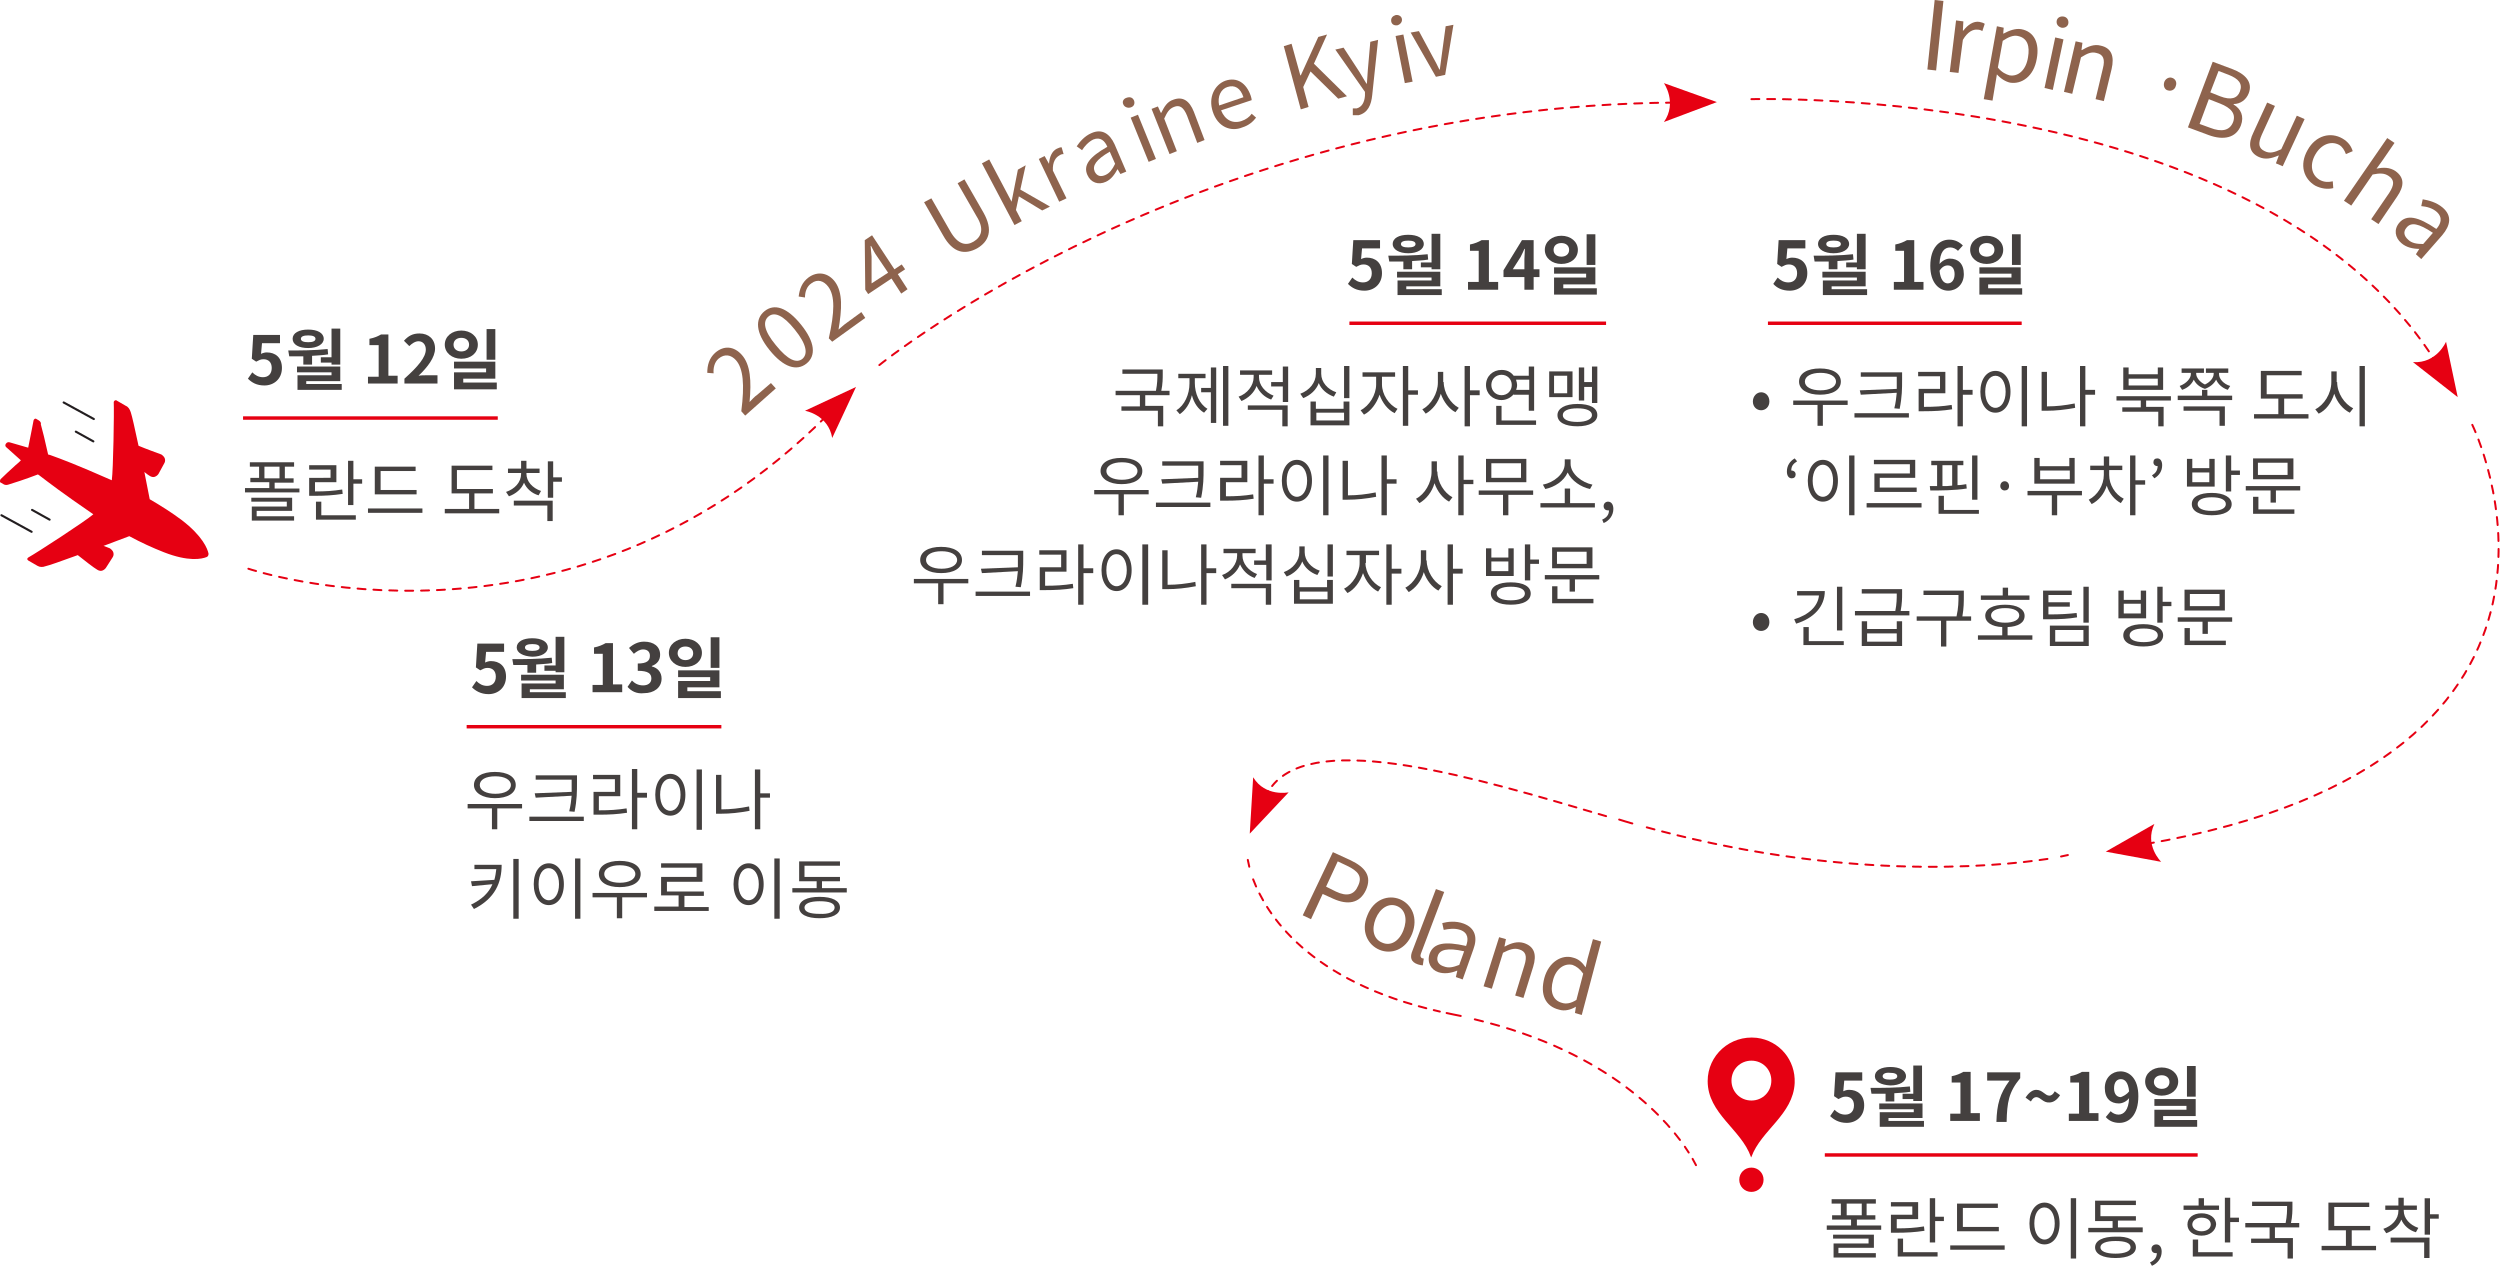 <?xml version="1.0" encoding="utf-8"?>
<!-- Generator: Adobe Illustrator 22.0.1, SVG Export Plug-In . SVG Version: 6.00 Build 0)  -->
<svg version="1.1" id="Layer_1" xmlns="http://www.w3.org/2000/svg" xmlns:xlink="http://www.w3.org/1999/xlink" x="0px" y="0px"
	 viewBox="0 0 514.3 260.4" style="enable-background:new 0 0 514.3 260.4;" xml:space="preserve">
<style type="text/css">
	.st0{fill:#44403F;}
	.st1{fill:none;stroke:#E60012;stroke-width:0.709;stroke-miterlimit:10;}
	.st2{fill:#E60012;}
	.st3{fill:none;stroke:#231E20;stroke-width:0.442;stroke-linecap:round;stroke-linejoin:round;stroke-miterlimit:10;}
	
		.st4{fill:none;stroke:#E60012;stroke-width:0.411;stroke-linecap:round;stroke-linejoin:round;stroke-miterlimit:10;stroke-dasharray:1.634,1.634;}
	
		.st5{fill:none;stroke:#E60012;stroke-width:0.411;stroke-linecap:round;stroke-linejoin:round;stroke-miterlimit:10;stroke-dasharray:1.635,1.635;}
	
		.st6{fill:none;stroke:#E60012;stroke-width:0.411;stroke-linecap:round;stroke-linejoin:round;stroke-miterlimit:10;stroke-dasharray:1.623,1.623;}
	
		.st7{fill:none;stroke:#E60012;stroke-width:0.411;stroke-linecap:round;stroke-linejoin:round;stroke-miterlimit:10;stroke-dasharray:1.643,1.643;}
	.st8{fill:#8E634D;}
	
		.st9{fill:none;stroke:#E60012;stroke-width:0.411;stroke-linecap:round;stroke-linejoin:round;stroke-miterlimit:10;stroke-dasharray:1.632,1.632;}
	
		.st10{fill:none;stroke:#E60012;stroke-width:0.411;stroke-linecap:round;stroke-linejoin:round;stroke-miterlimit:10;stroke-dasharray:1.592,1.592;}
	.st11{fill:none;stroke:#E60012;stroke-width:0.411;stroke-linecap:round;stroke-linejoin:round;stroke-miterlimit:10;}
	
		.st12{fill:none;stroke:#E60012;stroke-width:0.411;stroke-linecap:round;stroke-linejoin:round;stroke-miterlimit:10;stroke-dasharray:1.59,1.59;}
	
		.st13{fill:none;stroke:#E60012;stroke-width:0.411;stroke-linecap:round;stroke-linejoin:round;stroke-miterlimit:10;stroke-dasharray:1.721,1.721;}
</style>
<g>
	<path class="st0" d="M51,77.9l0.9-1.3c0.6,0.6,1.3,1,2.2,1c1.1,0,1.8-0.7,1.8-1.9c0-1.2-0.7-1.8-1.7-1.8c-0.6,0-0.9,0.2-1.5,0.5
		l-0.9-0.6l0.3-4.9h5.5v1.7h-3.7l-0.2,2.2c0.4-0.2,0.8-0.3,1.2-0.3c1.7,0,3.1,1,3.1,3.2c0,2.3-1.7,3.6-3.6,3.6
		C52.8,79.3,51.8,78.7,51,77.9z"/>
	<path class="st0" d="M62.4,73.3c-1,0-2,0-2.9,0l-0.2-1.2c2.4,0,5.4,0,8.1-0.3l0.1,1.1c-1.1,0.2-2.2,0.2-3.3,0.3V75h-1.8V73.3z
		 M60.2,69.7c0-1.2,1.3-1.9,3.2-1.9c1.9,0,3.2,0.7,3.2,1.9c0,1.1-1.3,1.9-3.2,1.9C61.5,71.6,60.2,70.9,60.2,69.7z M70.3,79v1.2h-9.1
		v-3h7v-0.6h-7.1v-1.2H70v3h-7V79H70.3z M61.9,69.7c0,0.5,0.6,0.7,1.5,0.7s1.5-0.2,1.5-0.7c0-0.5-0.6-0.7-1.5-0.7
		S61.9,69.2,61.9,69.7z M68.2,73.5v-5.9H70V75h-1.8v-0.4H66v-1.1H68.2z"/>
	<path class="st0" d="M75.7,77.5h2.2V71H76v-1.3c1-0.2,1.7-0.5,2.4-0.9h1.5v8.5h1.9v1.6h-6.1V77.5z"/>
	<path class="st0" d="M83.2,77.9c2.8-2.5,4.4-4.4,4.4-6c0-1-0.6-1.7-1.5-1.7c-0.7,0-1.4,0.5-1.9,1l-1.1-1.1c0.9-1,1.8-1.5,3.2-1.5
		c1.9,0,3.2,1.2,3.2,3.1c0,1.8-1.5,3.8-3.4,5.6c0.5-0.1,1.2-0.1,1.7-0.1h2.2v1.7h-6.8V77.9z"/>
	<path class="st0" d="M94.9,73.8c-1.9,0-3.4-1.2-3.4-2.9c0-1.7,1.5-2.9,3.4-2.9c1.9,0,3.4,1.2,3.4,2.9
		C98.3,72.6,96.9,73.8,94.9,73.8z M94.9,72.3c0.9,0,1.6-0.5,1.6-1.4c0-0.9-0.7-1.4-1.6-1.4s-1.6,0.5-1.6,1.4
		C93.3,71.8,94,72.3,94.9,72.3z M102.2,78.7v1.4h-8.8v-3.5h6.6v-0.8h-6.6v-1.4h8.5v3.5h-6.6v0.8H102.2z M101.9,74h-1.8v-6.3h1.8V74z
		"/>
</g>
<g>
	<path class="st0" d="M97.1,141.4l0.9-1.3c0.6,0.6,1.3,1,2.2,1c1.1,0,1.8-0.7,1.8-1.9c0-1.2-0.7-1.8-1.7-1.8c-0.6,0-0.9,0.2-1.5,0.5
		l-0.9-0.6l0.3-4.9h5.5v1.7h-3.7l-0.2,2.2c0.4-0.2,0.8-0.3,1.2-0.3c1.7,0,3.1,1,3.1,3.2c0,2.3-1.7,3.6-3.6,3.6
		C98.9,142.8,97.8,142.1,97.1,141.4z"/>
	<path class="st0" d="M108.5,136.8c-1,0-2,0-2.9,0l-0.2-1.2c2.4,0,5.4,0,8.1-0.3l0.1,1.1c-1.1,0.2-2.2,0.2-3.3,0.3v1.7h-1.8V136.8z
		 M106.3,133.2c0-1.2,1.3-1.9,3.2-1.9c1.9,0,3.2,0.7,3.2,1.9c0,1.1-1.3,1.9-3.2,1.9C107.6,135,106.3,134.3,106.3,133.2z
		 M116.4,142.4v1.2h-9.1v-3h7V140h-7.1v-1.2h8.8v3h-7v0.6H116.4z M108,133.2c0,0.5,0.6,0.7,1.5,0.7s1.5-0.2,1.5-0.7
		c0-0.5-0.6-0.7-1.5-0.7S108,132.7,108,133.2z M114.3,136.9v-5.9h1.8v7.3h-1.8V138H112v-1.1H114.3z"/>
	<path class="st0" d="M121.8,140.9h2.2v-6.4h-1.8v-1.3c1-0.2,1.7-0.5,2.4-0.9h1.5v8.5h1.9v1.6h-6.1V140.9z"/>
	<path class="st0" d="M129.1,141.3l0.9-1.3c0.6,0.6,1.3,1,2.3,1c1,0,1.7-0.5,1.7-1.4c0-1-0.6-1.6-2.8-1.6v-1.5
		c1.9,0,2.5-0.6,2.5-1.6c0-0.8-0.5-1.3-1.4-1.3c-0.7,0-1.3,0.4-1.9,0.9l-1-1.2c0.9-0.8,1.9-1.3,3.1-1.3c2,0,3.3,1,3.3,2.7
		c0,1.1-0.6,1.9-1.7,2.3v0.1c1.2,0.3,2,1.2,2,2.5c0,1.9-1.6,3-3.6,3C130.9,142.8,129.8,142.1,129.1,141.3z"/>
	<path class="st0" d="M141,137.2c-1.9,0-3.4-1.2-3.4-2.9c0-1.7,1.5-2.9,3.4-2.9c1.9,0,3.4,1.2,3.4,2.9
		C144.4,136,143,137.2,141,137.2z M141,135.8c0.9,0,1.6-0.5,1.6-1.4c0-0.9-0.7-1.4-1.6-1.4s-1.6,0.5-1.6,1.4
		C139.4,135.2,140.1,135.8,141,135.8z M148.3,142.2v1.4h-8.8v-3.5h6.6v-0.8h-6.6v-1.4h8.5v3.5h-6.6v0.8H148.3z M148,137.4h-1.8v-6.3
		h1.8V137.4z"/>
</g>
<g>
	<path class="st0" d="M277.3,58.4l0.9-1.3c0.6,0.6,1.3,1,2.2,1c1.1,0,1.8-0.7,1.8-1.9c0-1.2-0.7-1.8-1.7-1.8c-0.6,0-0.9,0.2-1.5,0.5
		l-0.9-0.6l0.3-4.9h5.5v1.7h-3.7l-0.2,2.2c0.4-0.2,0.8-0.3,1.2-0.3c1.7,0,3.1,1,3.1,3.2c0,2.3-1.7,3.6-3.6,3.6
		C279.1,59.8,278.1,59.2,277.3,58.4z"/>
	<path class="st0" d="M288.7,53.8c-1,0-2,0-2.9,0l-0.2-1.2c2.4,0,5.4,0,8.1-0.3l0.1,1.1c-1.1,0.2-2.2,0.2-3.3,0.3v1.7h-1.8V53.8z
		 M286.5,50.2c0-1.2,1.3-1.9,3.2-1.9c1.9,0,3.2,0.7,3.2,1.9c0,1.1-1.3,1.9-3.2,1.9C287.8,52.1,286.5,51.3,286.5,50.2z M296.6,59.5
		v1.2h-9.1v-3h7v-0.6h-7.1v-1.2h8.9v3h-7v0.6H296.6z M288.2,50.2c0,0.5,0.6,0.7,1.5,0.7c0.9,0,1.5-0.2,1.5-0.7
		c0-0.5-0.6-0.7-1.5-0.7C288.8,49.5,288.2,49.7,288.2,50.2z M294.5,54v-5.9h1.8v7.3h-1.8v-0.4h-2.2V54H294.5z"/>
	<path class="st0" d="M302,58h2.2v-6.4h-1.8v-1.3c1-0.2,1.7-0.5,2.4-0.9h1.5V58h1.9v1.6H302V58z"/>
	<path class="st0" d="M316.7,57h-1.2v2.6h-1.9V57h-4.3v-1.4l3.8-6.2h2.4v6h1.2V57z M313.6,55.4v-2.1c0-0.6,0.1-1.5,0.1-2.1h-0.1
		c-0.2,0.5-0.5,1.1-0.8,1.7l-1.6,2.5H313.6z"/>
	<path class="st0" d="M321.2,54.3c-1.9,0-3.4-1.2-3.4-2.9c0-1.7,1.5-2.9,3.4-2.9c1.9,0,3.4,1.2,3.4,2.9
		C324.6,53.1,323.2,54.3,321.2,54.3z M321.2,52.8c0.9,0,1.6-0.5,1.6-1.4c0-0.9-0.7-1.4-1.6-1.4c-0.9,0-1.6,0.5-1.6,1.4
		C319.6,52.3,320.3,52.8,321.2,52.8z M328.5,59.2v1.4h-8.8v-3.5h6.6v-0.8h-6.6V55h8.5v3.5h-6.6v0.8H328.5z M328.2,54.5h-1.8v-6.3
		h1.8V54.5z"/>
</g>
<g>
	<path class="st0" d="M364.8,58.4l0.9-1.3c0.6,0.6,1.3,1,2.2,1c1.1,0,1.8-0.7,1.8-1.9c0-1.2-0.7-1.8-1.7-1.8c-0.6,0-0.9,0.2-1.5,0.5
		l-0.9-0.6l0.3-4.9h5.5v1.7h-3.7l-0.2,2.2c0.4-0.2,0.8-0.3,1.2-0.3c1.7,0,3.1,1,3.1,3.2c0,2.3-1.7,3.6-3.6,3.6
		C366.6,59.8,365.5,59.2,364.8,58.4z"/>
	<path class="st0" d="M376.2,53.8c-1,0-2,0-2.9,0l-0.2-1.2c2.4,0,5.4,0,8.1-0.3l0.1,1.1c-1.1,0.2-2.2,0.2-3.3,0.3v1.7h-1.8V53.8z
		 M374,50.2c0-1.2,1.3-1.9,3.2-1.9c1.9,0,3.2,0.7,3.2,1.9c0,1.1-1.3,1.9-3.2,1.9C375.3,52.1,374,51.3,374,50.2z M384.1,59.5v1.2H375
		v-3h7v-0.6h-7.1v-1.2h8.9v3h-7v0.6H384.1z M375.7,50.2c0,0.5,0.6,0.7,1.5,0.7c0.9,0,1.5-0.2,1.5-0.7c0-0.5-0.6-0.7-1.5-0.7
		C376.3,49.5,375.7,49.7,375.7,50.2z M382,54v-5.9h1.8v7.3H382v-0.4h-2.2V54H382z"/>
	<path class="st0" d="M389.5,58h2.2v-6.4h-1.8v-1.3c1-0.2,1.7-0.5,2.4-0.9h1.5V58h1.9v1.6h-6.1V58z"/>
	<path class="st0" d="M402.8,51.6c-0.4-0.4-1-0.7-1.6-0.7c-1.2,0-2.1,0.9-2.2,3.4c0.6-0.7,1.4-1.1,2.1-1.1c1.7,0,2.9,1,2.9,3.2
		c0,2.1-1.5,3.4-3.2,3.4c-1.9,0-3.7-1.6-3.7-5.1c0-3.8,1.9-5.4,3.9-5.4c1.2,0,2.1,0.5,2.8,1.2L402.8,51.6z M402.1,56.4
		c0-1.2-0.6-1.8-1.4-1.8c-0.6,0-1.2,0.3-1.7,1.1c0.2,1.9,0.9,2.6,1.7,2.6C401.5,58.3,402.1,57.6,402.1,56.4z"/>
	<path class="st0" d="M408.7,54.3c-1.9,0-3.4-1.2-3.4-2.9c0-1.7,1.5-2.9,3.4-2.9c1.9,0,3.4,1.2,3.4,2.9
		C412.1,53.1,410.6,54.3,408.7,54.3z M408.7,52.8c0.9,0,1.6-0.5,1.6-1.4c0-0.9-0.7-1.4-1.6-1.4c-0.9,0-1.6,0.5-1.6,1.4
		C407.1,52.3,407.8,52.8,408.7,52.8z M416,59.2v1.4h-8.8v-3.5h6.6v-0.8h-6.6V55h8.5v3.5H409v0.8H416z M415.7,54.5h-1.8v-6.3h1.8
		V54.5z"/>
</g>
<g>
	<path class="st0" d="M376.5,229.6l0.9-1.3c0.6,0.6,1.3,1,2.2,1c1.1,0,1.8-0.7,1.8-1.9c0-1.2-0.7-1.8-1.7-1.8
		c-0.6,0-0.9,0.2-1.5,0.5l-0.9-0.6l0.3-4.9h5.5v1.7h-3.7l-0.2,2.2c0.4-0.2,0.8-0.3,1.2-0.3c1.7,0,3.1,1,3.1,3.2
		c0,2.3-1.7,3.6-3.6,3.6C378.3,231,377.2,230.3,376.5,229.6z"/>
	<path class="st0" d="M387.9,225c-1,0-2,0-2.9,0l-0.2-1.2c2.4,0,5.4,0,8.1-0.3l0.1,1.1c-1.1,0.2-2.2,0.2-3.3,0.3v1.7h-1.8V225z
		 M385.7,221.4c0-1.2,1.3-1.9,3.2-1.9c1.9,0,3.2,0.7,3.2,1.9c0,1.1-1.3,1.9-3.2,1.9C386.9,223.2,385.7,222.5,385.7,221.4z
		 M395.8,230.6v1.2h-9.1v-3h7v-0.6h-7.1V227h8.9v3h-7v0.6H395.8z M387.3,221.4c0,0.5,0.6,0.7,1.5,0.7c0.9,0,1.5-0.2,1.5-0.7
		c0-0.5-0.6-0.7-1.5-0.7C387.9,220.6,387.3,220.9,387.3,221.4z M393.6,225.1v-5.9h1.8v7.3h-1.8v-0.4h-2.2v-1.1H393.6z"/>
	<path class="st0" d="M401.1,229.1h2.2v-6.4h-1.8v-1.3c1-0.2,1.7-0.5,2.4-0.9h1.5v8.5h1.9v1.6h-6.1V229.1z"/>
	<path class="st0" d="M413.4,222.3h-4.6v-1.7h6.8v1.2c-2.4,2.9-2.7,5-2.8,9h-2.1C410.8,227.2,411.4,225,413.4,222.3z"/>
	<path class="st0" d="M418.9,225.7c-0.4,0-0.8,0.3-1.1,0.9l-1.1-0.8c0.7-1.1,1.5-1.6,2.2-1.6c1.3,0,1.8,1.2,2.7,1.2
		c0.4,0,0.8-0.3,1.1-0.9l1.1,0.8c-0.7,1.1-1.5,1.5-2.2,1.5C420.3,226.9,419.8,225.7,418.9,225.7z"/>
	<path class="st0" d="M425.5,229.1h2.2v-6.4h-1.8v-1.3c1-0.2,1.7-0.5,2.4-0.9h1.5v8.5h1.9v1.6h-6.1V229.1z"/>
	<path class="st0" d="M434.2,228.6c0.4,0.4,1,0.7,1.6,0.7c1.1,0,2.1-0.9,2.2-3.4c-0.5,0.7-1.4,1.1-2.1,1.1c-1.7,0-2.9-1-2.9-3.2
		c0-2.1,1.5-3.4,3.2-3.4c1.9,0,3.7,1.5,3.7,5.1c0,3.9-1.9,5.5-3.9,5.5c-1.3,0-2.2-0.5-2.8-1.2L434.2,228.6z M438,224.5
		c-0.2-1.9-0.9-2.5-1.7-2.5c-0.8,0-1.4,0.6-1.4,1.9c0,1.2,0.6,1.8,1.4,1.8C436.8,225.5,437.5,225.2,438,224.5z"/>
	<path class="st0" d="M444.7,225.4c-1.9,0-3.4-1.2-3.4-2.9c0-1.7,1.5-2.9,3.4-2.9c1.9,0,3.4,1.2,3.4,2.9
		C448.1,224.2,446.6,225.4,444.7,225.4z M444.7,224c0.9,0,1.6-0.5,1.6-1.4c0-0.9-0.7-1.4-1.6-1.4c-0.9,0-1.6,0.5-1.6,1.4
		C443.1,223.4,443.8,224,444.7,224z M452,230.4v1.4h-8.8v-3.5h6.6v-0.8h-6.6v-1.4h8.5v3.5H445v0.8H452z M451.7,225.6h-1.8v-6.3h1.8
		V225.6z"/>
</g>
<line class="st1" x1="50" y1="86" x2="102.4" y2="86"/>
<g>
	<path class="st0" d="M61.6,100.4v0.9H50.4v-0.9h5v-1.2h-3.9v-0.9h1.8V96h-1.9v-0.9h9.1V96h-1.9v2.4h1.8v0.9h-3.9v1.2H61.6z
		 M52.9,106.2h7.6v0.9h-8.7v-2.9H59v-1h-7.3v-0.8h8.4v2.7h-7.3V106.2z M54.4,98.4h3.1V96h-3.1V98.4z"/>
	<path class="st0" d="M70.5,101.6c-2,0.3-3.6,0.4-5.9,0.4h-1v-3.7H68v-1.7h-4.4v-0.9h5.6v3.5h-4.4v1.9c2.2,0,3.7-0.1,5.6-0.4
		L70.5,101.6z M66.2,106h7v0.9h-8.2v-3.7h1.1V106z M74.5,98.6v0.9h-1.8v4.4h-1.1v-9.1h1.1v3.8H74.5z"/>
	<path class="st0" d="M86.9,104.6v0.9H75.7v-0.9H86.9z M85.6,101.7h-8.5V96h8.4v0.9h-7.2v3.9h7.4V101.7z"/>
	<path class="st0" d="M102.7,104.7v0.9H91.5v-0.9h5v-3.2h-3.6v-5.7h8.4v0.9H94v3.9h7.4v0.9h-3.8v3.2H102.7z"/>
	<path class="st0" d="M110.8,101.9c-1.4-0.4-2.5-1.4-3-2.6c-0.5,1.3-1.7,2.3-3.1,2.8l-0.6-0.9c1.8-0.6,3.1-2,3.1-3.7v-0.2h-2.7v-0.9
		h2.7v-1.6h1.1v1.6h2.7v0.9h-2.7v0.2c0,1.5,1.2,2.9,3,3.5L110.8,101.9z M105.7,103h8v4.2h-1.1v-3.2h-6.9V103z M115.6,99.1h-1.8v3.3
		h-1.1v-7.5h1.1v3.3h1.8V99.1z"/>
</g>
<line class="st1" x1="96" y1="149.5" x2="148.4" y2="149.5"/>
<g>
	<path class="st0" d="M107.4,166.3h-5.1v4.3h-1.1v-4.3h-5v-0.9h11.2V166.3z M97.5,161.5c0-1.7,1.7-2.7,4.3-2.7c2.6,0,4.3,1,4.3,2.7
		c0,1.7-1.7,2.7-4.3,2.7C99.3,164.2,97.5,163.1,97.5,161.5z M98.7,161.5c0,1.1,1.3,1.8,3.2,1.8c1.9,0,3.2-0.7,3.2-1.8
		c0-1.1-1.3-1.8-3.2-1.8C99.9,159.7,98.7,160.4,98.7,161.5z"/>
	<path class="st0" d="M120.1,168v0.9h-11.2V168H120.1z M117.6,162.9c0-0.6,0-1.3,0-1.9v-0.6h-7.4v-0.9h8.5v1.5c0,1.8,0,3.5-0.5,6
		l-1.1-0.1c0.3-1.2,0.4-2.2,0.5-3.2l-7.4,0.4l-0.2-0.9L117.6,162.9z"/>
	<path class="st0" d="M123.2,166.7c2.2,0,3.8-0.1,5.7-0.4l0.1,0.9c-1.9,0.3-3.6,0.4-5.9,0.4h-1v-4.7h4.4v-2.6h-4.5v-0.9h5.6v4.4
		h-4.4V166.7z M133.1,164.1h-2v6.5H130v-12.4h1.1v4.9h2V164.1z"/>
	<path class="st0" d="M141,163.5c0,2.6-1.3,4.3-3.1,4.3s-3.1-1.7-3.1-4.3c0-2.6,1.3-4.3,3.1-4.3S141,160.9,141,163.5z M135.8,163.5
		c0,2,0.9,3.3,2.1,3.3c1.2,0,2.1-1.3,2.1-3.3c0-2-0.9-3.3-2.1-3.3C136.6,160.2,135.8,161.5,135.8,163.5z M144.4,158.3v12.4h-1.1
		v-12.4H144.4z"/>
	<path class="st0" d="M148.5,166.5c1.8,0,3.6-0.2,5.6-0.6l0.1,0.9c-2.1,0.4-4,0.6-5.9,0.6h-1v-8h1.1V166.5z M158.4,164.1h-2v6.5
		h-1.1v-12.3h1.1v4.9h2V164.1z"/>
</g>
<g>
	<path class="st0" d="M103.2,177.9c0,3.6-1.3,6.9-5.7,9.1l-0.6-0.9c2.3-1.1,3.7-2.5,4.4-4.2l-4.2,0.4l-0.2-1l4.8-0.3
		c0.2-0.7,0.3-1.4,0.4-2.2h-4.5v-0.9H103.2z M106.7,176.6V189h-1.1v-12.3H106.7z"/>
	<path class="st0" d="M116,181.9c0,2.6-1.3,4.3-3.1,4.3s-3.1-1.7-3.1-4.3c0-2.6,1.3-4.3,3.1-4.3S116,179.3,116,181.9z M110.8,181.9
		c0,2,0.9,3.3,2.1,3.3c1.2,0,2.1-1.3,2.1-3.3c0-2-0.9-3.3-2.1-3.3C111.6,178.6,110.8,179.9,110.8,181.9z M119.4,176.6V189h-1.1
		v-12.4H119.4z"/>
	<path class="st0" d="M133.1,184.6H128v4.3h-1.1v-4.3h-5v-0.9h11.2V184.6z M123.2,179.8c0-1.7,1.7-2.7,4.3-2.7c2.6,0,4.3,1,4.3,2.7
		c0,1.7-1.7,2.7-4.3,2.7C124.9,182.5,123.2,181.5,123.2,179.8z M124.3,179.8c0,1.1,1.3,1.8,3.2,1.8c1.9,0,3.2-0.7,3.2-1.8
		c0-1.1-1.3-1.8-3.2-1.8C125.6,178,124.3,178.7,124.3,179.8z"/>
	<path class="st0" d="M145.8,186.5v0.9h-11.2v-0.9h5v-2.3H136v-3.8h7.3v-1.9H136v-0.9h8.5v3.8h-7.3v2h7.6v0.9h-4v2.3H145.8z"/>
	<path class="st0" d="M157.1,181.9c0,2.6-1.3,4.3-3.1,4.3s-3.1-1.7-3.1-4.3c0-2.6,1.3-4.3,3.1-4.3S157.1,179.3,157.1,181.9z
		 M151.9,181.9c0,2,0.9,3.3,2.1,3.3c1.2,0,2.1-1.3,2.1-3.3c0-2-0.9-3.3-2.1-3.3C152.7,178.6,151.9,179.9,151.9,181.9z M160.4,176.6
		V189h-1.1v-12.4H160.4z"/>
	<path class="st0" d="M174.2,182.7v0.9H163v-0.9h5v-1.4h-3.6v-4.1h8.4v0.9h-7.3v2.3h7.3v0.9h-3.7v1.4H174.2z M172.8,186.7
		c0,1.4-1.6,2.2-4.2,2.2c-2.6,0-4.2-0.8-4.2-2.2c0-1.4,1.6-2.2,4.2-2.2C171.2,184.5,172.8,185.3,172.8,186.7z M171.7,186.7
		c0-0.9-1.1-1.3-3.1-1.3c-2,0-3.1,0.5-3.1,1.3c0,0.9,1.1,1.3,3.1,1.3C170.5,188.1,171.7,187.6,171.7,186.7z"/>
</g>
<line class="st1" x1="277.6" y1="66.5" x2="330.4" y2="66.5"/>
<g>
	<path class="st0" d="M235.6,81.2v2.3h3.7v4.2h-1.1v-3.2h-7.5v-0.9h3.8v-2.3h-5v-0.9h8.3c0.3-1.5,0.3-2.6,0.3-3.5h-7.2v-0.9h8.3v0.9
		c0,0.9,0,2.1-0.3,3.5h1.7v0.9H235.6z"/>
	<path class="st0" d="M245.8,78.8c0,2.1,0.9,4.3,2.6,5.3l-0.7,0.8c-1.2-0.7-2.1-2-2.5-3.6c-0.4,1.7-1.3,3.1-2.5,3.9l-0.7-0.8
		c1.7-1,2.7-3.3,2.7-5.5v-1.1h-2.3v-0.9h5.6v0.9h-2.2V78.8z M249.1,75.6h1.1V87h-1.1v-6.3h-2v-0.9h2V75.6z M252.7,75.3v12.3h-1.1
		V75.3H252.7z"/>
	<path class="st0" d="M261.5,82.2c-1.4-0.5-2.4-1.5-3-2.8c-0.5,1.4-1.7,2.5-3.1,3.1l-0.6-0.9c1.8-0.6,3.1-2.3,3.1-4v-0.5h-2.8v-0.9
		h6.6v0.9h-2.7v0.5c0,1.6,1.2,3.1,3,3.8L261.5,82.2z M256.7,83.4h8.2v4.3h-1.1v-3.4h-7.1V83.4z M265,75.3v7.4h-1.1v-3.2h-2.4v-0.9
		h2.4v-3.2H265z"/>
	<path class="st0" d="M274.4,81.6c-1.4-0.5-2.6-1.5-3.1-2.8c-0.5,1.4-1.7,2.5-3.2,3.1l-0.6-0.9c1.9-0.7,3.2-2.3,3.2-4.1v-1.2h1.1
		v1.2c0,1.7,1.3,3.2,3.1,3.8L274.4,81.6z M276.5,82.6h1.1v4.9h-8v-4.9h1.1v1.5h5.7V82.6z M276.5,84.9h-5.7v1.6h5.7V84.9z
		 M277.6,75.3v6.6h-1.1v-6.6H277.6z"/>
	<path class="st0" d="M284.3,79.1c0,2,1.4,4.2,3.2,5l-0.6,0.9c-1.4-0.7-2.5-2.1-3.1-3.8c-0.6,1.8-1.8,3.4-3.2,4.1l-0.7-0.9
		c1.8-0.9,3.2-3.2,3.2-5.3v-1.6h-2.8v-0.9h6.7v0.9h-2.7V79.1z M291.7,81.2h-2v6.4h-1.1V75.3h1.1v5h2V81.2z"/>
	<path class="st0" d="M297,78.6c0,2.2,1.4,4.4,3.1,5.3l-0.7,0.9c-1.3-0.7-2.4-2.1-3-3.8c-0.5,1.8-1.7,3.3-3.1,4.1l-0.7-0.9
		c1.8-0.9,3.2-3.3,3.2-5.5v-2.2h1.1V78.6z M304.4,81.3h-2v6.4h-1.1V75.3h1.1v5h2V81.3z"/>
	<path class="st0" d="M311.4,81.1c-0.6,0.7-1.5,1.2-2.5,1.2c-1.8,0-3.2-1.3-3.2-3.1c0-1.8,1.4-3.1,3.2-3.1c1.1,0,1.9,0.4,2.5,1.2
		h3.1v-1.9h1.1v9.1h-1.1v-3.3H311.4z M308.9,81.3c1.2,0,2.1-0.9,2.1-2.1c0-1.2-0.9-2.1-2.1-2.1c-1.2,0-2.1,0.9-2.1,2.1
		C306.8,80.4,307.7,81.3,308.9,81.3z M316,86.5v0.9h-8.2v-3.9h1.1v3H316z M311.9,78.2c0.1,0.3,0.2,0.7,0.2,1c0,0.4-0.1,0.7-0.2,1
		h2.7v-2.1H311.9z"/>
	<path class="st0" d="M323.5,81.7h-4.8v-5.3h4.8V81.7z M322.4,77.3h-2.7v3.6h2.7V77.3z M328.6,85.4c0,1.4-1.6,2.3-4.1,2.3
		c-2.5,0-4.1-0.8-4.1-2.3c0-1.4,1.6-2.3,4.1-2.3C327.1,83.1,328.6,83.9,328.6,85.4z M327.5,85.4c0-0.9-1.1-1.4-3-1.4
		c-1.9,0-3,0.5-3,1.4s1.1,1.4,3,1.4C326.4,86.8,327.5,86.2,327.5,85.4z M325.9,82.4h-1.1v-6.8h1.1v3h1.6v-3.2h1.1v7.5h-1.1v-3.3
		h-1.6V82.4z"/>
</g>
<g>
	<path class="st0" d="M236.3,101.7h-5.1v4.3h-1.1v-4.3h-5v-0.9h11.2V101.7z M226.4,96.9c0-1.7,1.7-2.7,4.3-2.7c2.6,0,4.3,1,4.3,2.7
		c0,1.7-1.7,2.7-4.3,2.7C228.2,99.6,226.4,98.5,226.4,96.9z M227.6,96.9c0,1.1,1.3,1.8,3.2,1.8c1.9,0,3.2-0.7,3.2-1.8
		c0-1.1-1.3-1.8-3.2-1.8C228.9,95.1,227.6,95.8,227.6,96.9z"/>
	<path class="st0" d="M249,103.4v0.9h-11.2v-0.9H249z M246.5,98.3c0-0.6,0-1.3,0-1.9v-0.6h-7.4v-0.9h8.5v1.5c0,1.8,0,3.5-0.5,6
		l-1.1-0.1c0.3-1.2,0.4-2.2,0.5-3.2l-7.4,0.4l-0.2-0.9L246.5,98.3z"/>
	<path class="st0" d="M252.1,102.1c2.2,0,3.8-0.1,5.7-0.4l0.1,0.9c-1.9,0.3-3.6,0.4-5.9,0.4h-1v-4.7h4.4v-2.6H251v-0.9h5.6v4.4h-4.4
		V102.1z M262,99.5h-2v6.5h-1.1V93.7h1.1v4.9h2V99.5z"/>
	<path class="st0" d="M269.9,98.9c0,2.6-1.3,4.3-3.1,4.3c-1.8,0-3.1-1.7-3.1-4.3c0-2.6,1.3-4.3,3.1-4.3
		C268.6,94.6,269.9,96.3,269.9,98.9z M264.7,98.9c0,2,0.9,3.3,2.1,3.3c1.2,0,2.1-1.3,2.1-3.3c0-2-0.9-3.3-2.1-3.3
		C265.5,95.6,264.7,96.9,264.7,98.9z M273.3,93.7V106h-1.1V93.7H273.3z"/>
	<path class="st0" d="M277.4,101.9c1.8,0,3.6-0.2,5.6-0.6l0.1,0.9c-2.1,0.4-4,0.6-5.9,0.6h-1v-8h1.1V101.9z M287.3,99.5h-2v6.5h-1.1
		V93.7h1.1v4.9h2V99.5z"/>
	<path class="st0" d="M295.7,97c0,2.2,1.4,4.4,3.1,5.3l-0.7,0.9c-1.3-0.7-2.4-2.1-3-3.8c-0.5,1.8-1.7,3.3-3.1,4.1l-0.7-0.9
		c1.8-0.9,3.2-3.3,3.2-5.5v-2.2h1.1V97z M303.1,99.6h-2v6.4H300V93.7h1.1v5h2V99.6z"/>
	<path class="st0" d="M315.4,101.8h-5.1v4.2h-1.1v-4.2h-5v-0.9h11.2V101.8z M314,99.2h-8.3v-4.8h8.3V99.2z M312.9,95.3h-6.1v3h6.1
		V95.3z"/>
	<path class="st0" d="M328.1,103.5v0.9h-11.2v-0.9h5v-3h1.1v3H328.1z M327.1,100.6c-1.9-0.4-3.8-1.7-4.6-3.4c-0.8,1.8-2.7,3-4.6,3.4
		l-0.5-0.9c2.2-0.4,4.5-2.2,4.5-4.3v-0.9h1.2v0.9c0,2.1,2.4,3.9,4.5,4.3L327.1,100.6z"/>
	<path class="st0" d="M329.6,106.9c0.9-0.4,1.4-1,1.4-1.9c-0.1,0-0.1,0-0.2,0c-0.5,0-0.9-0.3-0.9-0.9c0-0.5,0.4-0.9,0.9-0.9
		c0.7,0,1.1,0.6,1.1,1.5c0,1.3-0.8,2.4-2,2.9L329.6,106.9z"/>
</g>
<g>
	<path class="st0" d="M199.2,120h-5.1v4.3h-1.1V120h-5v-0.9h11.2V120z M189.3,115.2c0-1.7,1.7-2.7,4.3-2.7c2.6,0,4.3,1,4.3,2.7
		c0,1.7-1.7,2.7-4.3,2.7C191.1,117.9,189.3,116.9,189.3,115.2z M190.5,115.2c0,1.1,1.3,1.8,3.2,1.8c1.9,0,3.2-0.7,3.2-1.8
		c0-1.1-1.3-1.8-3.2-1.8C191.7,113.4,190.5,114.1,190.5,115.2z"/>
	<path class="st0" d="M211.9,121.7v0.9h-11.2v-0.9H211.9z M209.4,116.7c0-0.6,0-1.3,0-1.9v-0.6h-7.4v-0.9h8.5v1.5c0,1.8,0,3.5-0.5,6
		l-1.1-0.1c0.3-1.2,0.4-2.2,0.5-3.2l-7.4,0.4l-0.2-0.9L209.4,116.7z"/>
	<path class="st0" d="M215,120.5c2.2,0,3.8-0.1,5.7-0.4l0.1,0.9c-1.9,0.3-3.6,0.4-5.9,0.4h-1v-4.7h4.4v-2.6h-4.5v-0.9h5.6v4.4H215
		V120.5z M224.9,117.9h-2v6.5h-1.1V112h1.1v4.9h2V117.9z"/>
	<path class="st0" d="M232.8,117.3c0,2.6-1.3,4.3-3.1,4.3c-1.8,0-3.1-1.7-3.1-4.3c0-2.6,1.3-4.3,3.1-4.3
		C231.5,113,232.8,114.7,232.8,117.3z M227.6,117.3c0,2,0.9,3.3,2.1,3.3c1.2,0,2.1-1.3,2.1-3.3c0-2-0.9-3.3-2.1-3.3
		C228.4,114,227.6,115.3,227.6,117.3z M236.2,112v12.4H235V112H236.2z"/>
	<path class="st0" d="M240.3,120.3c1.8,0,3.6-0.2,5.6-0.6l0.1,0.9c-2.1,0.4-4,0.6-5.9,0.6h-1v-8h1.1V120.3z M250.2,117.9h-2v6.5
		h-1.1V112h1.1v4.9h2V117.9z"/>
	<path class="st0" d="M258.1,118.9c-1.4-0.5-2.4-1.5-3-2.8c-0.5,1.4-1.7,2.5-3.1,3.1l-0.6-0.9c1.8-0.6,3.1-2.3,3.1-4v-0.5h-2.8v-0.9
		h6.6v0.9h-2.7v0.5c0,1.6,1.2,3.1,3,3.8L258.1,118.9z M253.3,120.1h8.2v4.3h-1.1V121h-7.1V120.1z M261.6,112v7.4h-1.1v-3.2H258v-0.9
		h2.4V112H261.6z"/>
	<path class="st0" d="M271,118.3c-1.4-0.5-2.6-1.5-3.1-2.8c-0.5,1.4-1.7,2.5-3.2,3.1l-0.6-0.9c1.9-0.7,3.2-2.3,3.2-4.1v-1.2h1.1v1.2
		c0,1.7,1.3,3.2,3.1,3.8L271,118.3z M273.1,119.3h1.1v4.9h-8v-4.9h1.1v1.5h5.7V119.3z M273.1,121.7h-5.7v1.6h5.7V121.7z M274.2,112
		v6.6h-1.1V112H274.2z"/>
	<path class="st0" d="M280.9,115.8c0,2,1.4,4.2,3.2,5l-0.6,0.9c-1.4-0.7-2.5-2.1-3.1-3.8c-0.6,1.8-1.8,3.4-3.2,4.1l-0.7-0.9
		c1.8-0.9,3.2-3.2,3.2-5.3v-1.6H277v-0.9h6.7v0.9h-2.7V115.8z M288.3,118h-2v6.4h-1.1V112h1.1v5h2V118z"/>
	<path class="st0" d="M293.5,115.3c0,2.2,1.4,4.4,3.1,5.3l-0.7,0.9c-1.3-0.7-2.4-2.1-3-3.8c-0.5,1.8-1.7,3.3-3.1,4.1l-0.7-0.9
		c1.8-0.9,3.2-3.3,3.2-5.5v-2.2h1.1V115.3z M300.9,118h-2v6.4h-1.1V112h1.1v5h2V118z"/>
	<path class="st0" d="M311.4,118.5h-5.7v-5.7h1.1v1.9h3.5v-1.9h1.1V118.5z M314.9,122.1c0,1.5-1.6,2.3-4.1,2.3
		c-2.5,0-4.1-0.8-4.1-2.3c0-1.5,1.6-2.3,4.1-2.3C313.3,119.8,314.9,120.6,314.9,122.1z M310.3,115.5h-3.5v2h3.5V115.5z M313.7,122.1
		c0-0.9-1.1-1.4-2.9-1.4c-1.8,0-2.9,0.5-2.9,1.4s1.1,1.4,2.9,1.4C312.6,123.5,313.7,123,313.7,122.1z M316.6,115.1v0.9h-1.8v3.4
		h-1.1V112h1.1v3.1H316.6z"/>
	<path class="st0" d="M329,118.3v0.9h-5v2.5h-1.1v-2.5h-5.1v-0.9H329z M320.4,123.2h7.4v0.9h-8.5v-3.5h1.1V123.2z M327.6,116.9h-8.3
		v-4.3h8.3V116.9z M326.4,113.5h-6.1v2.5h6.1V113.5z"/>
</g>
<line class="st1" x1="363.7" y1="66.5" x2="415.9" y2="66.5"/>
<g>
	<path class="st0" d="M360.6,82.6c0-1.1,0.8-1.9,1.7-1.9c0.9,0,1.7,0.7,1.7,1.9c0,1.1-0.8,1.8-1.7,1.8
		C361.4,84.4,360.6,83.7,360.6,82.6z"/>
</g>
<g>
	<path class="st0" d="M380.1,83.3H375v4.3h-1.1v-4.3h-5v-0.9h11.2V83.3z M370.1,78.5c0-1.7,1.7-2.7,4.3-2.7c2.6,0,4.3,1,4.3,2.7
		c0,1.7-1.7,2.7-4.3,2.7C371.9,81.2,370.1,80.2,370.1,78.5z M371.3,78.5c0,1.1,1.3,1.8,3.2,1.8c1.9,0,3.2-0.7,3.2-1.8
		c0-1.1-1.3-1.8-3.2-1.8C372.6,76.7,371.3,77.4,371.3,78.5z"/>
	<path class="st0" d="M392.7,85v0.9h-11.2V85H392.7z M390.2,80c0-0.6,0-1.3,0-1.9v-0.6h-7.4v-0.9h8.5v1.5c0,1.8,0,3.5-0.5,6
		l-1.1-0.1c0.3-1.2,0.4-2.2,0.5-3.2l-7.4,0.4l-0.2-0.9L390.2,80z"/>
	<path class="st0" d="M395.8,83.7c2.2,0,3.8-0.1,5.7-0.4l0.1,0.9c-1.9,0.3-3.6,0.4-5.9,0.4h-1V80h4.4v-2.6h-4.5v-0.9h5.6v4.4h-4.4
		V83.7z M405.8,81.2h-2v6.5h-1.1V75.3h1.1v4.9h2V81.2z"/>
	<path class="st0" d="M413.6,80.6c0,2.6-1.3,4.3-3.1,4.3c-1.8,0-3.1-1.7-3.1-4.3c0-2.6,1.3-4.3,3.1-4.3
		C412.3,76.3,413.6,77.9,413.6,80.6z M408.4,80.6c0,2,0.9,3.3,2.1,3.3c1.2,0,2.1-1.3,2.1-3.3c0-2-0.9-3.3-2.1-3.3
		C409.3,77.3,408.4,78.6,408.4,80.6z M417,75.3v12.4h-1.1V75.3H417z"/>
	<path class="st0" d="M421.2,83.6c1.8,0,3.6-0.2,5.6-0.6l0.1,0.9c-2.1,0.4-4,0.6-5.9,0.6h-1v-8h1.1V83.6z M431,81.2h-2v6.5h-1.1
		V75.3h1.1v4.9h2V81.2z"/>
	<path class="st0" d="M441.5,82.3v1.4h3.6v4H444v-3h-7.4v-0.9h3.8v-1.4h-5v-0.9h11.2v0.9H441.5z M445,80.2h-8.2v-4.6h1.1V77h6v-1.4
		h1.1V80.2z M443.9,77.9h-6v1.4h6V77.9z"/>
	<path class="st0" d="M459.2,81.4v0.9H448v-0.9h5v-1.2h1.1v1.2H459.2z M448.4,79.4c1.4-0.5,2.3-1.6,2.3-2.4v-0.3h-1.9v-0.9h4.6v0.9
		h-1.6v0.2c0,0.7,0.7,1.7,1.8,2.2c1.1-0.5,1.8-1.4,1.8-2.2v-0.2h-1.6v-0.9h4.6v0.9h-1.9v0.3c0,0.9,0.9,2,2.3,2.4l-0.5,0.8
		c-1.2-0.4-2-1.2-2.4-2.1c-0.4,0.8-1.2,1.5-2.3,1.9c-1.2-0.4-1.9-1.1-2.3-1.9c-0.4,0.9-1.2,1.7-2.4,2.1L448.4,79.4z M449.2,83.6h8.5
		v4h-1.1v-3.1h-7.4V83.6z"/>
	<path class="st0" d="M474.9,85.2v0.9h-11.2v-0.9h5V82h-3.6v-5.7h8.4v0.9h-7.2v3.9h7.4V82h-3.8v3.2H474.9z"/>
	<path class="st0" d="M480.8,78.6c0,2.3,1.5,4.5,3.3,5.4l-0.7,0.9c-1.4-0.7-2.6-2.1-3.2-3.9c-0.6,1.9-1.7,3.4-3.2,4.1l-0.7-0.9
		c1.8-0.9,3.3-3.2,3.3-5.6v-2.2h1.1V78.6z M486.5,75.3v12.4h-1.1V75.3H486.5z"/>
</g>
<g>
	<path class="st0" d="M369.7,94.9c-0.8,0.5-1.2,1-1.2,1.9c0,0,0.1,0,0.1,0c0.4,0,0.8,0.3,0.8,0.8c0,0.5-0.3,0.8-0.8,0.8
		c-0.6,0-1-0.5-1-1.4c0-1.2,0.6-2.1,1.6-2.7L369.7,94.9z"/>
	<path class="st0" d="M378.1,98.9c0,2.6-1.3,4.3-3.1,4.3c-1.8,0-3.1-1.7-3.1-4.3c0-2.6,1.3-4.3,3.1-4.3
		C376.8,94.6,378.1,96.3,378.1,98.9z M372.9,98.9c0,2,0.9,3.3,2.1,3.3c1.2,0,2.1-1.3,2.1-3.3c0-2-0.9-3.3-2.1-3.3
		C373.8,95.6,372.9,96.9,372.9,98.9z M381.5,93.7V106h-1.1V93.7H381.5z"/>
	<path class="st0" d="M395.3,103.5v0.9H384v-0.9H395.3z M392.8,95.5h-7.3v-0.9h8.5v3.7h-7.3v2h7.6v0.9h-8.7v-3.8h7.3V95.5z"/>
	<path class="st0" d="M404.6,100.5c-2.5,0.4-5.4,0.4-7.5,0.4l-0.1-0.9c0.5,0,1,0,1.5,0v-4.3h-1.2v-0.9h6.6v0.9h-1.2v4.1
		c0.6,0,1.2-0.1,1.8-0.2L404.6,100.5z M407.1,104.8v0.9h-8.3V102h1.1v2.9H407.1z M399.6,100c0.7,0,1.3,0,2-0.1v-4.2h-2V100z
		 M406.8,102.8h-1.1v-9.1h1.1V102.8z"/>
	<path class="st0" d="M411.5,100c0-0.6,0.4-1,0.9-1s0.9,0.4,0.9,1c0,0.6-0.4,0.9-0.9,0.9S411.5,100.5,411.5,100z"/>
	<path class="st0" d="M428.3,101.9h-5.1v4.1h-1.1v-4.1h-5V101h11.2V101.9z M426.9,99.5h-8.4v-5.3h1.1v1.7h6.1v-1.7h1.1V99.5z
		 M425.8,96.8h-6.1v1.8h6.1V96.8z"/>
	<path class="st0" d="M433.9,97.7c0,2,1.2,4,3,4.9l-0.6,0.9c-1.3-0.7-2.4-2-2.9-3.6c-0.5,1.7-1.7,3.1-3.1,3.8l-0.6-0.9
		c1.8-0.9,3.1-3,3.1-5.1v-1H430v-0.9h2.8v-1.9h1.1v1.9h2.7v0.9h-2.7V97.7z M441.3,99.7h-2v6.3h-1.1V93.7h1.1v5.1h2V99.7z"/>
	<path class="st0" d="M442.7,97.8c0.8-0.5,1.1-1,1.2-1.9c0,0-0.1,0-0.1,0c-0.4,0-0.8-0.3-0.8-0.8c0-0.5,0.3-0.8,0.8-0.8
		c0.6,0,1,0.5,1,1.4c0,1.2-0.6,2.1-1.6,2.7L442.7,97.8z"/>
	<path class="st0" d="M455.6,100.1h-5.7v-5.7h1.1v1.9h3.5v-1.9h1.1V100.1z M459.1,103.7c0,1.5-1.6,2.3-4.1,2.3
		c-2.5,0-4.1-0.8-4.1-2.3c0-1.5,1.6-2.3,4.1-2.3C457.5,101.4,459.1,102.3,459.1,103.7z M454.5,97.2H451v2h3.5V97.2z M457.9,103.7
		c0-0.9-1.1-1.4-2.9-1.4c-1.8,0-2.9,0.5-2.9,1.4s1.1,1.4,2.9,1.4C456.8,105.1,457.9,104.6,457.9,103.7z M460.8,96.8v0.9h-1.8v3.4
		h-1.1v-7.4h1.1v3.1H460.8z"/>
	<path class="st0" d="M473.2,100v0.9h-5v2.5h-1.1v-2.5H462V100H473.2z M464.6,104.8h7.4v0.9h-8.5v-3.5h1.1V104.8z M471.8,98.6h-8.3
		v-4.3h8.3V98.6z M470.6,95.2h-6.1v2.5h6.1V95.2z"/>
</g>
<g>
	<path class="st0" d="M360.6,128c0-1.1,0.8-1.9,1.7-1.9c0.9,0,1.7,0.7,1.7,1.9c0,1.1-0.8,1.8-1.7,1.8
		C361.4,129.8,360.6,129.1,360.6,128z"/>
</g>
<g>
	<path class="st0" d="M375.4,121.6c0,3.2-2.3,5.6-5.9,6.7l-0.4-0.9c3-0.9,4.9-2.7,5.1-4.9h-4.5v-0.9H375.4z M379.3,131.8v0.9H371
		V129h1.1v2.9H379.3z M379,129.7h-1.1v-9h1.1V129.7z"/>
	<path class="st0" d="M392.8,125.7v0.9h-11.2v-0.9h8.3c0.3-1.5,0.3-2.6,0.3-3.6H383v-0.9h8.3v0.9c0,0.9,0,2.1-0.3,3.6H392.8z
		 M390.2,127.8h1.1v5.1H383v-5.1h1.1v1.6h6.1V127.8z M390.2,130.3h-6.1v1.7h6.1V130.3z"/>
	<path class="st0" d="M405.4,127.7h-5v5.3h-1.1v-5.3h-5v-0.9h8.2c0.4-1.8,0.4-3.1,0.4-4.2v-0.2h-7.2v-0.9h8.3v1.1
		c0,1.2,0,2.5-0.3,4.2h1.8V127.7z"/>
	<path class="st0" d="M418.1,130.7v0.9h-11.2v-0.9h5v-1.7c-2.2-0.1-3.5-1-3.5-2.3c0-1.5,1.6-2.3,4.1-2.3c2.5,0,4,0.9,4,2.3
		c0,1.4-1.3,2.2-3.5,2.3v1.7H418.1z M417.5,123.4h-10v-0.9h4.5v-1.6h1.1v1.6h4.4V123.4z M412.5,128.1c1.8,0,2.9-0.6,2.9-1.5
		c0-0.9-1.1-1.5-2.9-1.5c-1.8,0-2.9,0.6-2.9,1.5C409.6,127.5,410.7,128.1,412.5,128.1z"/>
	<path class="st0" d="M427.3,127c-1.8,0.3-3.3,0.4-6,0.4h-1v-5.9h5.9v0.9h-4.8v1.5h4.4v0.9h-4.4v1.6c2.6,0,4-0.1,5.8-0.3L427.3,127z
		 M421.7,128.7h8v4.2h-8V128.7z M422.8,132h5.8v-2.4h-5.8V132z M429.7,120.7v7.4h-1.1v-7.4H429.7z"/>
	<path class="st0" d="M441.5,127.2h-5.7v-5.7h1.1v1.9h3.5v-1.9h1.1V127.2z M445,130.7c0,1.5-1.6,2.3-4.1,2.3c-2.5,0-4.1-0.8-4.1-2.3
		c0-1.5,1.6-2.3,4.1-2.3C443.5,128.4,445,129.3,445,130.7z M440.4,124.2h-3.5v2h3.5V124.2z M443.9,130.7c0-0.9-1.1-1.4-2.9-1.4
		c-1.8,0-2.9,0.5-2.9,1.4s1.1,1.4,2.9,1.4C442.8,132.1,443.9,131.6,443.9,130.7z M446.7,123.8v0.9h-1.8v3.4h-1.1v-7.4h1.1v3.1H446.7
		z"/>
	<path class="st0" d="M459.2,127v0.9h-5v2.5h-1.1v-2.5H448V127H459.2z M450.5,131.8h7.4v0.9h-8.5v-3.5h1.1V131.8z M457.7,125.6h-8.3
		v-4.3h8.3V125.6z M456.6,122.2h-6.1v2.5h6.1V122.2z"/>
</g>
<line class="st1" x1="375.4" y1="237.6" x2="452.1" y2="237.6"/>
<g>
	<path class="st0" d="M387,252.1v0.9h-11.2v-0.9h5v-1.2h-3.9V250h1.8v-2.4h-1.9v-0.9h9.1v0.9h-1.9v2.4h1.8v0.9H382v1.2H387z
		 M378.3,257.8h7.6v0.9h-8.7v-2.9h7.2v-1h-7.3V254h8.4v2.7h-7.3V257.8z M379.9,250h3.1v-2.4h-3.1V250z"/>
	<path class="st0" d="M395.9,253.2c-2,0.3-3.6,0.4-5.9,0.4h-1v-3.7h4.4v-1.7H389v-0.9h5.6v3.5h-4.4v1.9c2.2,0,3.7-0.1,5.6-0.4
		L395.9,253.2z M391.6,257.6h7v0.9h-8.2v-3.7h1.1V257.6z M399.9,250.3v0.9h-1.8v4.4H397v-9.1h1.1v3.8H399.9z"/>
	<path class="st0" d="M412.4,256.2v0.9h-11.2v-0.9H412.4z M411.1,253.3h-8.5v-5.7h8.4v0.9h-7.2v3.9h7.4V253.3z"/>
	<path class="st0" d="M423.7,251.7c0,2.6-1.3,4.3-3.1,4.3c-1.8,0-3.1-1.7-3.1-4.3s1.3-4.3,3.1-4.3
		C422.4,247.4,423.7,249.1,423.7,251.7z M418.5,251.7c0,2,0.9,3.3,2.1,3.3c1.2,0,2.1-1.3,2.1-3.3c0-2-0.9-3.3-2.1-3.3
		C419.3,248.4,418.5,249.7,418.5,251.7z M427.1,246.5v12.4h-1.1v-12.4H427.1z"/>
	<path class="st0" d="M440.8,252.6v0.9h-11.2v-0.9h5v-1.4H431V247h8.4v0.9h-7.3v2.3h7.3v0.9h-3.7v1.4H440.8z M439.4,256.6
		c0,1.4-1.6,2.2-4.2,2.2c-2.6,0-4.2-0.8-4.2-2.2c0-1.4,1.6-2.2,4.2-2.2C437.8,254.3,439.4,255.1,439.4,256.6z M438.3,256.6
		c0-0.9-1.1-1.3-3.1-1.3c-2,0-3.1,0.5-3.1,1.3s1.1,1.3,3.1,1.3C437.1,257.9,438.3,257.4,438.3,256.6z"/>
	<path class="st0" d="M442.3,259.7c0.9-0.4,1.4-1,1.4-1.9c-0.1,0-0.1,0-0.2,0c-0.5,0-0.9-0.3-0.9-0.9c0-0.5,0.4-0.9,1-0.9
		c0.7,0,1.1,0.6,1.1,1.5c0,1.3-0.8,2.4-2,2.9L442.3,259.7z"/>
	<path class="st0" d="M456.5,248.9h-7.3V248h3.1v-1.5h1.1v1.5h3.1V248.9z M452.9,254.2c-1.7,0-2.9-0.9-2.9-2.3
		c0-1.4,1.2-2.3,2.9-2.3s3,0.9,3,2.3C455.8,253.2,454.6,254.2,452.9,254.2z M452.9,253.3c1.1,0,1.9-0.6,1.9-1.4
		c0-0.9-0.8-1.4-1.9-1.4c-1.1,0-1.9,0.6-1.9,1.4C451,252.7,451.8,253.3,452.9,253.3z M452.2,257.6h7.1v0.9h-8.2V255h1.1V257.6z
		 M460.6,250.5v0.9h-1.8v4.2h-1.1v-9.2h1.1v4.1H460.6z"/>
	<path class="st0" d="M468,252.4v2.3h3.7v4.2h-1.1v-3.2h-7.5v-0.9h3.8v-2.3h-5v-0.9h8.3c0.3-1.5,0.3-2.6,0.3-3.5h-7.2v-0.9h8.3v0.9
		c0,0.9,0,2.1-0.3,3.5h1.7v0.9H468z"/>
	<path class="st0" d="M488.8,256.3v0.9h-11.2v-0.9h5v-3.2H479v-5.7h8.4v0.9h-7.2v3.9h7.4v0.9h-3.8v3.2H488.8z"/>
	<path class="st0" d="M497,253.5c-1.4-0.4-2.5-1.4-3-2.6c-0.5,1.3-1.7,2.3-3.1,2.8l-0.6-0.9c1.8-0.6,3.1-2,3.1-3.7v-0.2h-2.7V248
		h2.7v-1.6h1.1v1.6h2.7v0.9h-2.7v0.2c0,1.5,1.2,2.9,3,3.5L497,253.5z M491.8,254.6h8v4.2h-1.1v-3.2h-6.9V254.6z M501.7,250.7h-1.8
		v3.3h-1.1v-7.5h1.1v3.3h1.8V250.7z"/>
</g>
<path class="st2" d="M23.2,114.6c0.2-0.3,0.2-0.7,0.1-1c-0.1-0.3-0.4-0.6-0.7-0.8c-0.3-0.1-0.7-0.3-1.3-0.5l5.3-2
	c2.4,1.3,4.8,2.4,7.1,3.3c5.1,2,7.8,1.4,8.8,1c0.3-0.1,0.4-0.4,0.4-0.7c-0.2-1-1.2-3.6-5.5-6.9c-2-1.5-4.2-2.9-6.6-4.3l-1.1-5.6
	c0.5,0.4,0.9,0.7,1.1,0.8c0.3,0.2,0.7,0.3,1,0.2c0.3-0.1,0.6-0.3,0.8-0.6l1.2-2.2c0.2-0.3,0.2-0.7,0.1-1c-0.1-0.3-0.4-0.6-0.7-0.8
	c-0.8-0.3-3.3-1.2-4.7-1.8c-0.8-3.7-1.3-6-1.6-6.9c-0.2-0.6-0.5-1.1-1-1.3l-1.9-1.1c-0.1-0.1-0.2-0.1-0.4,0
	c-0.1,0.1-0.2,0.2-0.2,0.3c0.1,2-0.1,14-0.4,16.1c-7.5-3.3-10.2-4.3-12.7-5.2l-0.4-0.1c-0.6-2.7-1.2-5.2-1.5-6.2
	C8.5,87,8.3,86.7,8,86.5l-0.5-0.3c-0.1-0.1-0.3-0.1-0.4,0c-0.1,0.1-0.2,0.2-0.2,0.3c-0.2,1-0.5,2.7-0.8,4.1
	c-0.1,0.5-0.2,1.1-0.3,1.5L2,91c-0.3-0.1-0.6,0-0.8,0.3c-0.2,0.3-0.1,0.6,0.2,0.8l2.9,2.6c-0.3,0.3-0.7,0.7-1.1,1
	c-1.1,1-2.4,2.2-3.1,2.9C0,98.8,0,98.9,0,99c0,0,0,0,0,0.1c0,0.1,0.1,0.2,0.2,0.2l0.5,0.3c0.3,0.2,0.7,0.2,1,0.1
	c1-0.3,3.5-1.1,6.1-2.1l0.3,0.2c2.1,1.6,4.4,3.4,11.1,8c-1.6,1.4-11.6,7.9-13.4,8.9c-0.1,0.1-0.2,0.2-0.2,0.3c0,0.1,0.1,0.2,0.2,0.3
	l1.9,1.1c0.5,0.3,1.1,0.3,1.6,0.1c0.9-0.2,3.1-1,6.7-2.3c1.5,1.2,3.3,2.6,4,3c0.3,0.2,0.7,0.3,1,0.2c0.3-0.1,0.6-0.3,0.8-0.6
	L23.2,114.6z"/>
<path class="st3" d="M6.5,109.4L0.3,106 M10.2,106.9l-3.6-2 M19.3,86.2l-6.2-3.4 M19.2,90.8l-3.6-2"/>
<path class="st2" d="M357.8,242.7c0-1.4,1.1-2.5,2.5-2.5c1.4,0,2.5,1.1,2.5,2.5c0,1.4-1.1,2.5-2.5,2.5
	C358.9,245.2,357.8,244.1,357.8,242.7"/>
<path class="st2" d="M360.3,226.4c2.3,0,4.1-1.8,4.1-4.1c0-2.3-1.8-4.1-4.1-4.1s-4.1,1.8-4.1,4.1C356.2,224.6,358,226.4,360.3,226.4
	 M361.4,213.5c4.7,0.6,8,4.6,7.8,9.3c-0.3,6.5-6.9,9.7-8.9,15.2c0,0.1-0.1,0.1-0.1,0c-2-5.7-8.9-8.9-8.9-15.6
	C351.3,217.1,355.9,212.9,361.4,213.5"/>
<path class="st4" d="M51.1,117c0,0,65.6,22.2,119.2-31.7"/>
<path class="st2" d="M176.1,79.6l-10.5,4.9c0,0,4.8,0.8,5.6,5.6L176.1,79.6"/>
<path class="st5" d="M180.9,75.1c0,0,65.8-53.5,164.2-54"/>
<path class="st2" d="M353.2,21l-10.9-3.9c0,0,2.8,4,0,8L353.2,21"/>
<path class="st6" d="M360.3,20.4c0,0,105.3-3.1,141,54.4"/>
<path class="st2" d="M505.6,81.7l-2.4-11.4c0,0-1.9,4.5-6.8,4.2L505.6,81.7"/>
<path class="st7" d="M508.6,87.4c0,0,33.8,68.8-67.5,86.3"/>
<path class="st2" d="M433.2,175.2l11.4,2.1c0,0-3.5-3.4-1.4-7.8L433.2,175.2"/>
<g>
	<g>
		<path class="st8" d="M398,0l1.8,0.2l-1.5,14.3l-1.8-0.2L398,0z"/>
	</g>
	<g>
		<path class="st8" d="M402.4,4.2l1.5,0.2l-0.1,1.9l0.1,0c0.9-1.2,2.1-2,3.3-1.8c0.5,0.1,0.8,0.2,1.1,0.4l-0.5,1.5
			c-0.3-0.2-0.6-0.3-1-0.3c-0.9-0.1-2,0.4-3,2.1l-0.9,6.8l-1.8-0.2L402.4,4.2z"/>
	</g>
	<g>
		<path class="st8" d="M410.8,5.4l1.4,0.3l-0.1,1.2l0.1,0c1.1-0.6,2.4-1.1,3.6-0.9c2.7,0.5,3.8,2.9,3.2,6.1
			c-0.6,3.6-3.1,5.3-5.5,4.9c-0.9-0.2-1.9-0.8-2.7-1.7l-0.3,1.8l-0.6,3.6l-1.8-0.3L410.8,5.4z M417.2,11.8c0.4-2.3-0.1-4-2.1-4.4
			c-0.9-0.2-1.9,0.2-3.1,1l-1,5.5c0.8,1,1.7,1.4,2.4,1.6C415.2,15.8,416.8,14.4,417.2,11.8z"/>
	</g>
	<g>
		<path class="st8" d="M422.8,7.7l1.7,0.4l-2.2,10.4l-1.7-0.4L422.8,7.7z M423.1,4.3c0.1-0.7,0.8-1,1.4-0.9c0.7,0.1,1.1,0.7,1,1.4
			c-0.1,0.7-0.8,1-1.4,0.9C423.4,5.5,423,5,423.1,4.3z"/>
	</g>
	<g>
		<path class="st8" d="M427,8.5l1.4,0.3l-0.2,1.5l0.1,0c1.2-0.7,2.5-1.3,3.9-0.9c2.2,0.5,2.8,2.2,2.2,4.8l-1.6,6.6l-1.7-0.4l1.5-6.3
			c0.5-1.9,0.1-2.9-1.3-3.2c-1.1-0.3-1.9,0.1-3.2,0.9l-1.8,7.5l-1.7-0.4L427,8.5z"/>
	</g>
	<g>
		<path class="st8" d="M445.2,17c0.2-0.8,1-1.2,1.6-1c0.7,0.2,1.1,0.9,0.8,1.7c-0.2,0.8-1,1.1-1.6,0.9C445.4,18.5,445,17.8,445.2,17
			z"/>
	</g>
	<g>
		<path class="st8" d="M455.2,12.7l4,1.5c2.7,1,4.3,2.7,3.4,5c-0.5,1.3-1.7,2.2-3.1,2.2l0,0.1c1.5,0.9,2.2,2.4,1.5,4.3
			c-1,2.6-3.6,3.1-6.6,2l-4.3-1.6L455.2,12.7z M454.7,26.3c2.3,0.9,4,0.6,4.7-1.2c0.6-1.7-0.4-2.9-2.7-3.8l-2.3-0.9l-1.9,5.1
			L454.7,26.3z M456.7,19.8c2.3,0.9,3.6,0.4,4.1-1c0.6-1.6-0.3-2.6-2.3-3.4l-2.1-0.8l-1.7,4.4L456.7,19.8z"/>
	</g>
	<g>
		<path class="st8" d="M463.6,27.2l2.8-6.1l1.6,0.7l-2.7,5.9c-0.8,1.8-0.7,2.8,0.6,3.4c1,0.5,1.9,0.3,3.4-0.4l3.2-6.9l1.6,0.7
			l-4.5,9.7l-1.4-0.6l0.6-1.6l-0.1,0c-1.4,0.6-2.7,0.9-4,0.3C462.7,31.4,462.4,29.6,463.6,27.2z"/>
	</g>
	<g>
		<path class="st8" d="M474.7,30.9c1.7-3.1,4.8-3.8,7.2-2.4c1.2,0.7,1.8,1.6,2.1,2.6l-1.4,0.6c-0.3-0.8-0.7-1.5-1.4-1.9
			c-1.7-0.9-3.7-0.1-4.9,2c-1.2,2.1-0.8,4.2,0.9,5.2c0.9,0.5,1.8,0.5,2.7,0.3l0.1,1.4c-1.2,0.3-2.5,0.1-3.7-0.5
			C473.9,36.8,473,33.9,474.7,30.9z"/>
	</g>
	<g>
		<path class="st8" d="M491.1,28.4l1.5,1l-2.4,3.5l-1.3,1.8c1.4-0.3,2.7-0.3,3.9,0.5c1.8,1.3,1.9,3,0.3,5.3l-3.8,5.6l-1.5-1l3.7-5.4
			c1.1-1.7,1.1-2.7-0.1-3.5c-0.9-0.6-1.8-0.6-3.3-0.3l-4.4,6.4l-1.5-1L491.1,28.4z"/>
	</g>
	<g>
		<path class="st8" d="M493.6,45.8c1.5-1.7,3.8-1.3,7.6,1.3c0.9-1,1.4-2.3,0.1-3.5c-0.9-0.8-2.1-1.1-3.2-1.2l0.3-1.4
			c1.2,0.2,2.8,0.6,4.1,1.7c2,1.7,1.6,3.7-0.1,5.7l-4.3,4.9l-1.1-1l0.7-1.1l0,0c-1.3,0-2.7-0.3-3.7-1.2
			C492.7,48.9,492.4,47.2,493.6,45.8z M498.5,50.2l2-2.3c-3-2-4.5-2.2-5.4-1.1c-0.8,0.9-0.5,1.8,0.3,2.5
			C496.1,50,497.1,50.2,498.5,50.2z"/>
	</g>
</g>
<g>
	<g>
		<path class="st8" d="M274.2,175.3l3.7,1.7c2.9,1.4,4.4,3.2,3.1,6.1c-1.3,2.8-3.8,3.1-6.7,1.8l-2.2-1l-2.4,5.2l-1.7-0.8
			L274.2,175.3z M274.8,183.4c2.3,1.1,3.8,0.7,4.6-1.2c0.9-1.9,0-3-2.3-4.1l-1.9-0.9l-2.4,5.2L274.8,183.4z"/>
	</g>
	<g>
		<path class="st8" d="M281.3,188.3c1.3-3.3,4.3-4.3,6.7-3.3s3.8,3.8,2.5,7.1c-1.3,3.3-4.3,4.3-6.7,3.3S279.9,191.6,281.3,188.3z
			 M288.7,191.4c0.9-2.3,0.4-4.3-1.3-5c-1.7-0.7-3.5,0.4-4.4,2.6c-0.9,2.3-0.4,4.2,1.3,4.9C286,194.7,287.8,193.7,288.7,191.4z"/>
	</g>
	<g>
		<path class="st8" d="M290.6,195.5l4.8-12.6l1.7,0.6l-4.8,12.7c-0.2,0.5,0,0.8,0.2,0.9c0.1,0,0.2,0.1,0.4,0.1l-0.2,1.4
			c-0.3,0-0.6-0.1-1-0.2C290.2,197.9,290,196.9,290.6,195.5z"/>
	</g>
	<g>
		<path class="st8" d="M294.1,196.2c0.8-2.2,3.1-2.6,7.5-1.6c0.5-1.3,0.5-2.7-1.2-3.3c-1.2-0.4-2.4-0.2-3.4,0l-0.3-1.4
			c1.1-0.3,2.8-0.5,4.4,0.1c2.4,0.9,2.9,2.9,2,5.3l-2.2,6.2l-1.4-0.5l0.3-1.3l-0.1,0c-1.2,0.5-2.6,0.7-3.8,0.3
			C294.4,199.5,293.5,198,294.1,196.2z M300.2,198.5l1-2.8c-3.5-0.8-5-0.3-5.4,0.9c-0.4,1.1,0.2,1.9,1.2,2.2
			C298,199.2,298.9,199,300.2,198.5z"/>
	</g>
	<g>
		<path class="st8" d="M308.4,192.8l1.4,0.4l-0.3,1.5l0.1,0c1.3-0.7,2.6-1.1,3.9-0.7c2.1,0.7,2.7,2.3,1.9,4.9l-2,6.4l-1.7-0.5
			l1.9-6.2c0.6-1.9,0.3-2.9-1.1-3.3c-1-0.3-1.9,0-3.3,0.7l-2.3,7.4l-1.7-0.5L308.4,192.8z"/>
	</g>
	<g>
		<path class="st8" d="M317.7,201.2c0.9-3.3,3.6-4.9,5.9-4.2c1.2,0.3,1.9,1,2.6,2l0.4-1.8l1.1-4l1.7,0.5l-4,15.1l-1.4-0.4l0.2-1.3
			l0,0c-1,0.6-2.3,1-3.5,0.6C317.9,207,316.8,204.6,317.7,201.2z M324.3,205.7l1.4-5.4c-0.7-1-1.4-1.5-2.2-1.8
			c-1.7-0.4-3.4,0.8-4,3.1c-0.7,2.5,0,4.2,1.8,4.7C322.2,206.6,323.2,206.4,324.3,205.7z"/>
	</g>
</g>
<path class="st9" d="M421.2,176.7c-11.1,1.7-42.9,4.6-83.9-6.9"/>
<path class="st10" d="M330.4,167.9c-26.5-7.8-59.5-17.8-68.7-6.2"/>
<path class="st11" d="M260.9,162.8c-0.2,0.4-0.4,0.8-0.6,1.2 M335.8,169.4c-0.5-0.1-0.9-0.3-1.4-0.4c-0.4-0.1-0.9-0.3-1.3-0.4
	 M425.4,175.9c0,0-0.5,0.1-1.4,0.3"/>
<path class="st2" d="M257.1,171.5l8-8.5c0,0-4.8,1-7.3-3.1L257.1,171.5"/>
<path class="st12" d="M257.8,180.9c2.6,6.9,11.1,21,38.4,27.2"/>
<path class="st13" d="M303.4,209.7c28.3,6.8,40.2,21.4,44,27.4"/>
<path class="st11" d="M348.2,238.4c0.5,0.9,0.7,1.3,0.7,1.3 M297.6,208.4c0.5,0.1,0.9,0.2,1.4,0.3c0.5,0.1,1,0.2,1.5,0.3
	 M256.7,176.9c0,0,0.1,0.5,0.3,1.4"/>
<g>
	<g>
		<path class="st8" d="M152.5,84.6c0.7-5.5,0.4-8.8-1.1-10.5c-1-1.1-2.3-1.4-3.6-0.3c-0.8,0.7-1.1,1.9-1,3l-1.3-0.1
			c0-1.6,0.4-3,1.6-4.1c1.8-1.6,3.9-1.4,5.5,0.4c1.8,2,2,5.4,1.6,9.7c0.5-0.5,1-1.1,1.6-1.5l2.8-2.4l1,1.1l-6.3,5.6L152.5,84.6z"/>
	</g>
	<g>
		<path class="st8" d="M158.3,72c-2.9-3.6-3-6.4-1-8c2-1.6,4.6-0.8,7.5,2.8c2.9,3.6,3.1,6.4,1.1,8C163.9,76.4,161.2,75.6,158.3,72z
			 M163.5,67.8c-2.4-3-4.2-3.7-5.4-2.7c-1.2,1-1,2.9,1.5,5.9c2.5,3.1,4.3,3.8,5.5,2.8C166.2,72.8,166,70.9,163.5,67.8z"/>
	</g>
	<g>
		<path class="st8" d="M170.5,69.6c1.2-5.4,1.3-8.7-0.1-10.6c-0.9-1.2-2.2-1.7-3.5-0.7c-0.9,0.6-1.3,1.7-1.3,2.9l-1.3-0.2
			c0.2-1.6,0.7-2.9,2-3.9c1.9-1.4,4.1-1,5.5,0.9c1.6,2.2,1.4,5.6,0.7,9.8c0.5-0.4,1.1-1,1.7-1.4l3-2.2l0.8,1.2l-6.8,4.9L170.5,69.6z
			"/>
	</g>
	<g>
		<path class="st8" d="M186.2,55.4l-1.5,1l2,3.1l-1.3,0.9l-2-3.1l-4.8,3.2l-0.6-0.9l-0.1-10.2l1.5-1l4.6,7l1.5-1L186.2,55.4z
			 M182.7,56.1l-2.3-3.4c-0.4-0.5-0.9-1.5-1.2-2.1l-0.1,0c0.1,0.7,0.1,1.5,0.2,2.2l0,5.5L182.7,56.1z"/>
	</g>
	<g>
		<path class="st8" d="M194,48.4l-3.9-6.8l1.5-0.8l3.9,6.8c1.6,2.8,3.3,3,4.8,2.1c1.5-0.9,2.3-2.5,0.6-5.2l-3.9-6.8l1.4-0.8l3.9,6.8
			c2.1,3.7,1.1,6-1.3,7.4C198.6,52.4,196.1,52.2,194,48.4z"/>
	</g>
	<g>
		<path class="st8" d="M202,33.6l1.5-0.8l4.6,8.7l0,0l1.3-6.6l1.6-0.9l-1.1,5l6.1,3.5l-1.6,0.8l-4.8-2.9l-0.6,2.8l1.2,2.3l-1.5,0.8
			L202,33.6z"/>
	</g>
	<g>
		<path class="st8" d="M213.7,32.7l1.2-0.6l0.9,1.6l0,0c0.1-1.4,0.6-2.6,1.6-3.1c0.4-0.2,0.7-0.3,1-0.3l0.4,1.4
			c-0.4,0-0.6,0.1-0.9,0.3c-0.7,0.4-1.4,1.3-1.3,3.1l2.8,5.7l-1.5,0.7L213.7,32.7z"/>
	</g>
	<g>
		<path class="st8" d="M223.7,36c-0.9-2,0.4-3.7,4.1-5.8c-0.5-1.2-1.4-2.1-2.9-1.5c-1,0.5-1.8,1.4-2.3,2.2l-1.1-0.8
			c0.6-0.9,1.6-2.1,3-2.7c2.2-1,3.8,0.1,4.8,2.3l2.4,5.6l-1.2,0.5l-0.6-1l0,0c-0.6,1.1-1.3,2.1-2.4,2.6
			C226,38.1,224.4,37.6,223.7,36z M229.4,33.7l-1.1-2.5c-2.9,1.7-3.6,2.9-3.1,4.1c0.5,1,1.3,1.1,2.2,0.7
			C228.3,35.6,228.8,34.9,229.4,33.7z"/>
	</g>
	<g>
		<path class="st8" d="M231.1,21.5c-0.3-0.6,0-1.2,0.7-1.4c0.6-0.2,1.2-0.1,1.5,0.6c0.2,0.6,0,1.2-0.7,1.4
			C232,22.3,231.3,22,231.1,21.5z M232.6,24.2l1.5-0.6l3.7,9.1l-1.5,0.6L232.6,24.2z"/>
	</g>
	<g>
		<path class="st8" d="M236.9,22.4l1.3-0.5l0.6,1.3l0.1,0c0.6-1.2,1.2-2.3,2.5-2.7c1.9-0.7,3.3,0.2,4.2,2.5l2.2,5.8l-1.5,0.6
			l-2.1-5.6c-0.7-1.7-1.5-2.3-2.7-1.8c-1,0.4-1.4,1.1-2,2.4l2.6,6.7l-1.5,0.6L236.9,22.4z"/>
	</g>
	<g>
		<path class="st8" d="M249.5,23c-1-3,0.4-5.6,2.6-6.4c2.4-0.8,4.3,0.5,5.2,3.1c0.1,0.3,0.2,0.7,0.2,0.9l-6.3,2.1
			c0.8,2,2.4,2.8,4.2,2.2c0.9-0.3,1.6-0.8,2.1-1.5l0.9,0.8c-0.6,0.8-1.5,1.6-2.8,2C253.2,27.2,250.5,26.1,249.5,23z M255.8,20
			c-0.6-1.9-1.8-2.6-3.3-2.1c-1.3,0.4-2.1,1.9-1.7,3.8L255.8,20z"/>
	</g>
	<g>
		<path class="st8" d="M264.1,9.5l1.6-0.5l1.8,6.5l0.1,0l3.6-7.9l1.8-0.5l-2.7,6l6.8,6.7l-1.8,0.5l-5.7-5.6l-1.5,3.2l1.1,4.1
			l-1.6,0.5L264.1,9.5z"/>
	</g>
	<g>
		<path class="st8" d="M278.3,23.7l0-1.4c0.2,0,0.5,0,0.8,0c1.1-0.3,1.6-1.3,1.7-2.6l0-0.8l-6.1-8.7l1.7-0.4l3.2,4.9
			c0.5,0.8,1,1.7,1.5,2.5l0.1,0c0.1-0.9,0.1-2,0.2-2.9l0.5-5.7l1.6-0.4l-1.2,11.3c-0.2,2.1-0.9,3.7-2.8,4.2
			C279,23.7,278.6,23.7,278.3,23.7z"/>
	</g>
	<g>
		<path class="st8" d="M286.2,4.4c-0.1-0.7,0.3-1.1,0.9-1.3c0.6-0.1,1.2,0.2,1.3,0.8c0.1,0.6-0.3,1.1-0.9,1.3
			C286.8,5.3,286.3,5,286.2,4.4z M287.1,7.4l1.6-0.3l1.9,9.7l-1.6,0.3L287.1,7.4z"/>
	</g>
	<g>
		<path class="st8" d="M290.2,6.7l1.7-0.3l2.8,5.2c0.5,0.9,1,1.8,1.4,2.7l0.1,0c0.1-1,0.3-2,0.4-3l0.8-5.9l1.6-0.3l-1.7,10.3
			l-1.9,0.4L290.2,6.7z"/>
	</g>
</g>
</svg>
